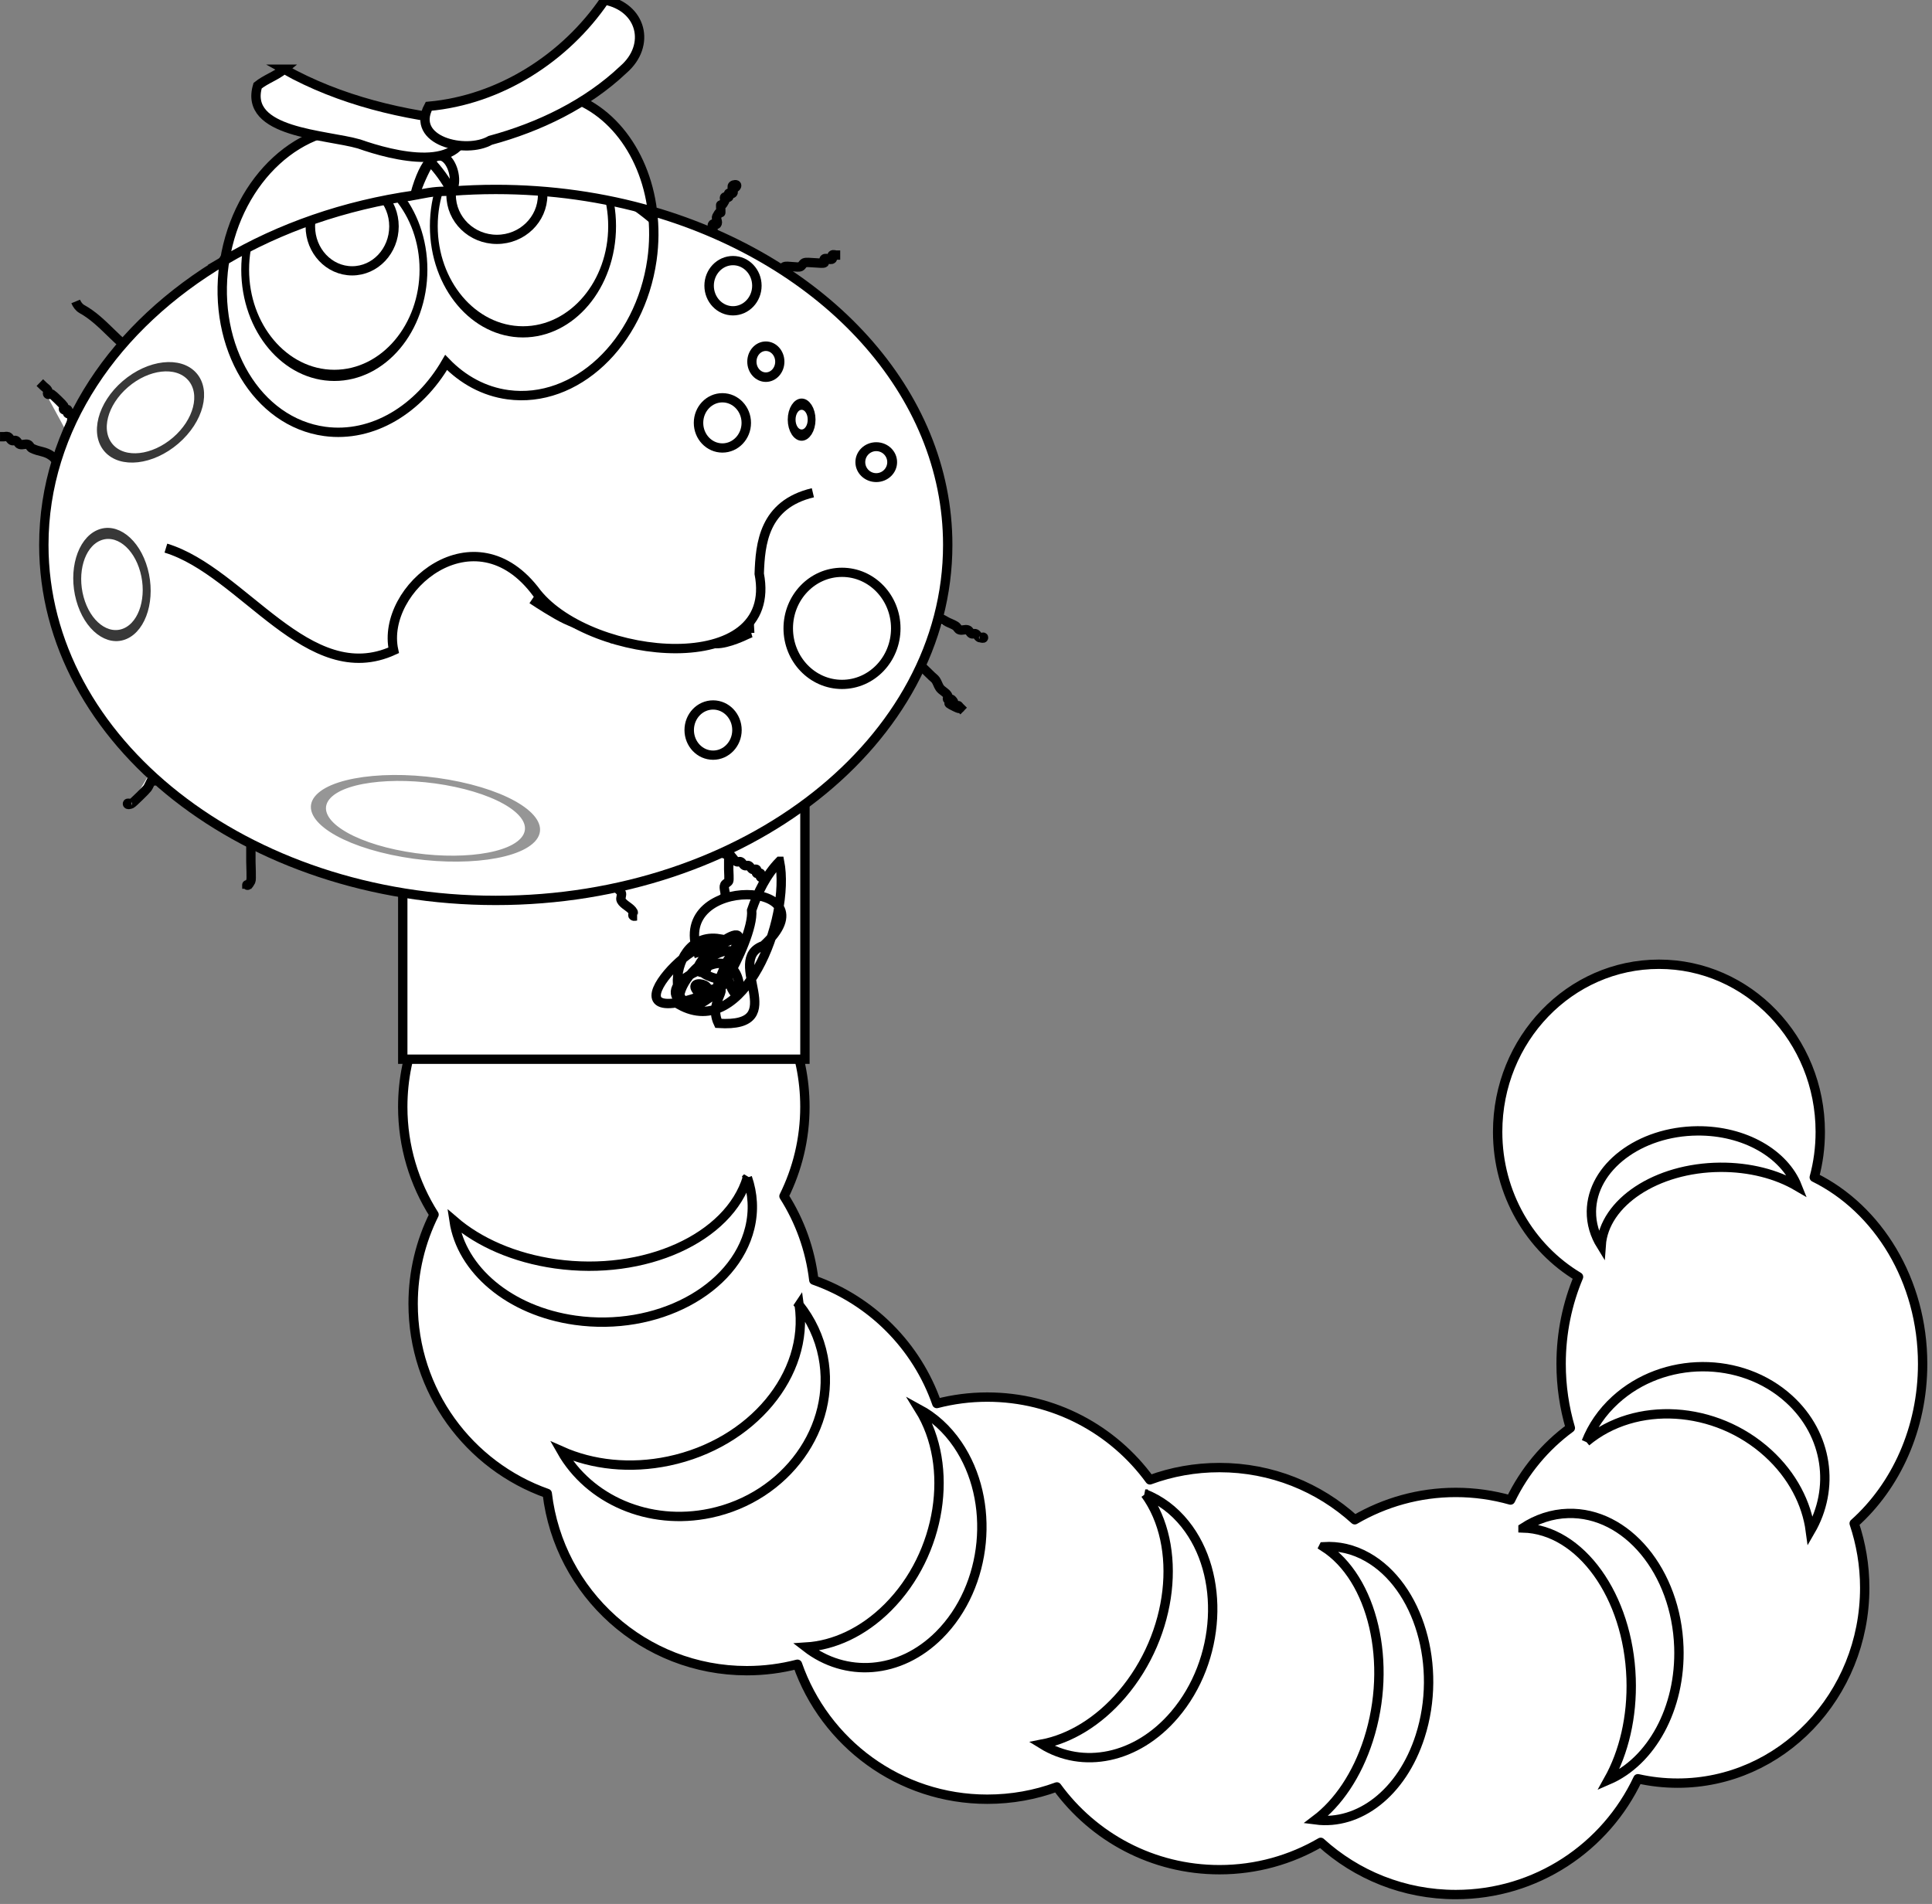 <?xml version="1.0" encoding="UTF-8" standalone="no"?>
<!-- Created with Inkscape (http://www.inkscape.org/) -->

<svg
   xmlns:dc="http://purl.org/dc/elements/1.1/"
   xmlns:cc="http://creativecommons.org/ns#"
   xmlns:rdf="http://www.w3.org/1999/02/22-rdf-syntax-ns#"
   xmlns:svg="http://www.w3.org/2000/svg"
   xmlns="http://www.w3.org/2000/svg"
   xmlns:sodipodi="http://sodipodi.sourceforge.net/DTD/sodipodi-0.dtd"
   xmlns:inkscape="http://www.inkscape.org/namespaces/inkscape"
   width="412.844"
   height="406.883"
   id="svg3177"
   version="1.1"
   inkscape:version="0.48.1 "
   sodipodi:docname="worm_2_black_white_line_art_coloring_book_colouring.svg">
  <rect width="100%" height="100%" fill="#808080" stroke="none"/>
  <defs
     id="defs3179" />
  <sodipodi:namedview
     id="base"
     pagecolor="#ffffff"
     bordercolor="#666666"
     borderopacity="1.0"
     inkscape:pageopacity="0.0"
     inkscape:pageshadow="2"
     inkscape:zoom="1"
     inkscape:cx="243.30035"
     inkscape:cy="214.30324"
     inkscape:document-units="px"
     inkscape:current-layer="capa1"
     showgrid="false"
     fit-margin-top="0"
     fit-margin-left="0"
     fit-margin-right="0"
     fit-margin-bottom="0"
     inkscape:window-width="911"
     inkscape:window-height="703"
     inkscape:window-x="753"
     inkscape:window-y="50"
     inkscape:window-maximized="0" />
  <g
     inkscape:label="Capa 1"
     inkscape:groupmode="layer"
     id="capa1"
     transform="translate(-40.625,-49.024)">
    <g
       id="g3027"
       style="stroke:#000000;fill:#ffffff;stroke-width:2;stroke-miterlimit:4;stroke-dasharray:none">
      <path
         transform="translate(61.625,33.024)"
         d="m 131,87.383 c 0,21.263 -24.4,38.5 -54.5,38.5 -30.1,0 -54.5,-17.237 -54.5,-38.5 0,-21.263 24.4,-38.5 54.5,-38.5 30.1,0 54.5,17.237 54.5,38.5 z"
         sodipodi:ry="38.5"
         sodipodi:rx="54.5"
         sodipodi:cy="87.382538"
         sodipodi:cx="76.5"
         id="path3026"
         style="fill:#ffffff;fill-opacity:1;stroke:#000000;stroke-width:2;stroke-linecap:round;stroke-linejoin:round;stroke-miterlimit:4;stroke-opacity:1;stroke-dasharray:none"
         sodipodi:type="arc" />
      <path
         transform="matrix(0.915,0,0,1.308,215.2,-51.375)"
         d="m -47.841,113.701 c 0,9.541 -9.321,17.276 -20.82,17.276 -11.498,0 -20.82,-7.735 -20.82,-17.276 0,-9.541 9.321,-17.276 20.82,-17.276 11.498,0 20.82,7.735 20.82,17.276 z"
         sodipodi:ry="17.27597"
         sodipodi:rx="20.819759"
         sodipodi:cy="113.70114"
         sodipodi:cx="-68.660904"
         id="path4191-0"
         style="fill:#ffffff;fill-opacity:1;stroke:#000000;stroke-width:1.828;stroke-miterlimit:4;stroke-opacity:1;stroke-dasharray:none"
         sodipodi:type="arc" />
      <path
         transform="matrix(0.915,0,0,1.308,174.89,-42.073)"
         d="m -47.841,113.701 c 0,9.541 -9.321,17.276 -20.82,17.276 -11.498,0 -20.82,-7.735 -20.82,-17.276 0,-9.541 9.321,-17.276 20.82,-17.276 11.498,0 20.82,7.735 20.82,17.276 z"
         sodipodi:ry="17.27597"
         sodipodi:rx="20.819759"
         sodipodi:cy="113.70114"
         sodipodi:cx="-68.660904"
         id="path4191"
         style="fill:#ffffff;fill-opacity:1;stroke:#000000;stroke-width:1.828;stroke-miterlimit:4;stroke-opacity:1;stroke-dasharray:none"
         sodipodi:type="arc" />
      <path
         inkscape:connector-curvature="0"
         id="path4024-7"
         d="m 169.656,242.592 c -23.731,0 -42.969,19.238 -42.969,42.969 0,8.473 2.454,16.375 6.688,23.031 -2.851,5.746 -4.469,12.213 -4.469,19.062 0,18.714 11.96,34.636 28.656,40.531 2.519,21.33 20.649,37.875 42.656,37.875 3.732,0 7.36,-0.481 10.812,-1.375 5.843,16.792 21.78,28.844 40.562,28.844 5.226,0 10.243,-0.917 14.875,-2.625 7.813,10.724 20.467,17.688 34.75,17.688 7.885,0 15.273,-2.137 21.625,-5.844 7.631,6.935 17.751,11.156 28.875,11.156 17.215,0 32.049,-10.132 38.906,-24.75 2.737,0.618 5.586,0.938 8.5,0.938 22.073,0 39.969,-18.698 39.969,-41.75 0,-4.822 -0.809,-9.441 -2.25,-13.75 8.92,-7.969 14.625,-20.275 14.625,-34.094 0,-17.829 -9.525,-33.156 -23.156,-39.875 0.841,-3.096 1.281,-6.343 1.281,-9.719 0,-19.773 -15.429,-35.812 -34.469,-35.812 -19.039,0 -34.469,16.039 -34.469,35.812 0,13.269 6.955,24.816 17.281,31 -2.376,5.643 -3.719,11.934 -3.719,18.594 0,4.782 0.703,9.384 1.969,13.688 -5.382,3.948 -9.801,9.227 -12.781,15.406 -3.716,-1.048 -7.637,-1.625 -11.688,-1.625 -7.879,0 -15.245,2.142 -21.594,5.844 -7.631,-6.935 -17.782,-11.156 -28.906,-11.156 -5.226,0 -10.242,0.916 -14.875,2.625 -7.813,-10.721 -20.468,-17.688 -34.75,-17.688 -3.732,0 -7.329,0.481 -10.781,1.375 -4.281,-12.307 -14,-22.038 -26.281,-26.375 -0.771,-6.542 -3.006,-12.632 -6.375,-17.938 2.851,-5.746 4.469,-12.244 4.469,-19.094 0,-23.731 -19.238,-42.969 -42.969,-42.969 z"
         style="fill:#ffffff;fill-opacity:1;stroke:#000000;stroke-width:2;stroke-linejoin:round;stroke-miterlimit:4;stroke-opacity:1;stroke-dasharray:none" />
      <rect
         rx="1.7763568e-15"
         y="213.37"
         x="126.69"
         height="62.016"
         width="85.937"
         id="rect3254"
         style="fill:#ffffff;fill-opacity:1;stroke:#000000;stroke-width:2;stroke-miterlimit:4;stroke-dasharray:none" />
      <path
         transform="matrix(0.815,0,0,0.791,591.793,-22.713)"
         d="m -534,143.362 c 0,6.627 -5.373,12 -12,12 -6.627,0 -12,-5.373 -12,-12 0,-6.627 5.373,-12 12,-12 6.627,0 12,5.373 12,12 z"
         sodipodi:ry="12"
         sodipodi:rx="12"
         sodipodi:cy="143.36218"
         sodipodi:cx="-546"
         id="path5262"
         style="fill:#ffffff;fill-opacity:1;stroke:#000000;stroke-width:2.49;stroke-miterlimit:4;stroke-dasharray:none"
         sodipodi:type="arc" />
      <path
         transform="matrix(0.851,0,0,0.826,561.374,-108.983)"
         d="m -513,249.862 c 0,6.351 -4.701,11.5 -10.5,11.5 -5.799,0 -10.5,-5.149 -10.5,-11.5 0,-6.351 4.701,-11.5 10.5,-11.5 5.799,0 10.5,5.149 10.5,11.5 z"
         sodipodi:ry="11.5"
         sodipodi:rx="10.5"
         sodipodi:cy="249.86218"
         sodipodi:cx="-523.5"
         id="path5260"
         style="fill:#ffffff;fill-opacity:1;stroke:#000000;stroke-width:2.386;stroke-miterlimit:4;stroke-dasharray:none"
         sodipodi:type="arc" />
      <path
         inkscape:connector-curvature="0"
         id="path5427"
         d="m 191.237,228.226 c 2.914,-0.863 2.63,2.515 4.254,3.303 0.254,0.123 0.597,-0.123 0.851,0 0.718,0.348 0.984,1.303 1.702,1.652 0.254,0.123 0.597,-0.123 0.851,0 0.359,0.174 0.492,0.652 0.851,0.826 0.254,0.123 0.597,-0.123 0.851,0 0.359,0.174 0.492,0.652 0.851,0.826 0.254,0.123 0.65,-0.195 0.851,0 0.201,0.195 -0.201,0.631 0,0.826 0.201,0.195 0.65,-0.195 0.851,0 0.201,0.195 -0.201,0.631 0,0.826 0.201,0.195 0.597,-0.123 0.851,0 0.359,0.174 0.567,0.551 0.851,0.826"
         style="fill:#ffffff;stroke:#000000;stroke-width:2;stroke-linecap:butt;stroke-linejoin:miter;stroke-opacity:1;stroke-miterlimit:4;stroke-dasharray:none" />
      <path
         inkscape:connector-curvature="0"
         id="path5407"
         d="m 189.535,105.188 c 0.284,-1.101 -0.284,-3.578 0.851,-3.303 1.135,0.275 -1.678,4.106 -0.851,3.303 1.08,-1.048 1.019,-2.803 1.702,-4.129 0.179,-0.348 0.671,-0.478 0.851,-0.826 0.127,-0.246 -0.127,-0.58 0,-0.826 0.179,-0.348 0.671,-0.478 0.851,-0.826 0.254,-0.492 -0.401,-1.262 0,-1.652 0.201,-0.195 0.65,0.195 0.851,0 0.401,-0.389 -0.254,-1.159 0,-1.652 1.051,-2.041 0.851,0.285 0.851,-1.652 0,-1.937 -0.201,0.389 0.851,-1.652 0.127,-0.246 -0.201,-0.631 0,-0.826 0.201,-0.195 0.65,0.195 0.851,0 0.201,-0.195 -0.201,-0.631 0,-0.826 0.201,-0.195 0.65,0.195 0.851,0 0.401,-0.389 -0.401,-1.262 0,-1.652 0.201,-0.195 0.851,-0.275 0.851,0 0,0.389 -0.567,0.551 -0.851,0.826"
         style="fill:#ffffff;stroke:#000000;stroke-width:2;stroke-linecap:butt;stroke-linejoin:miter;stroke-opacity:1;stroke-miterlimit:4;stroke-dasharray:none" />
      <path
         inkscape:connector-curvature="0"
         id="path5409"
         d="m 201.448,108.491 c -0.754,-2.81 5.071,-1.222 5.956,-1.652 0.359,-0.174 0.492,-0.652 0.851,-0.826 0.535,-0.26 2.869,0.26 3.404,0 0.359,-0.174 0.492,-0.652 0.851,-0.826 0.588,-0.285 3.956,0.29 4.254,0 0.201,-0.195 -0.201,-0.631 0,-0.826 0.401,-0.389 1.301,0.389 1.702,0 0.201,-0.195 -0.201,-0.631 0,-0.826 0.201,-0.195 0.567,0 0.851,0 0.284,0 0.567,0 0.851,0"
         style="fill:#ffffff;stroke:#000000;stroke-width:2;stroke-linecap:butt;stroke-linejoin:miter;stroke-opacity:1;stroke-miterlimit:4;stroke-dasharray:none" />
      <path
         inkscape:connector-curvature="0"
         id="path5411"
         d="m 235.483,180.332 c 1.745,2.137 4.011,0.354 5.956,0.826 0.615,0.149 1.135,0.551 1.702,0.826 0.567,0.275 1.174,0.484 1.702,0.826 0.334,0.216 0.47,0.703 0.851,0.826 0.538,0.174 1.164,-0.174 1.702,0 0.381,0.123 0.492,0.652 0.851,0.826 0.254,0.123 0.597,-0.123 0.851,0 0.359,0.174 0.492,0.652 0.851,0.826 0.254,0.123 0.851,-0.275 0.851,0 0,0.275 -0.567,0 -0.851,0"
         style="fill:#ffffff;stroke:#000000;stroke-width:2;stroke-linecap:butt;stroke-linejoin:miter;stroke-opacity:1;stroke-miterlimit:4;stroke-dasharray:none" />
      <path
         inkscape:connector-curvature="0"
         id="path5413"
         d="m 232.93,186.938 c 2.269,2.202 4.538,4.404 6.807,6.606 0.284,0.275 0.628,0.502 0.851,0.826 0.352,0.512 0.499,1.139 0.851,1.652 0.445,0.648 1.343,0.955 1.702,1.652 0.127,0.246 -0.201,0.631 0,0.826 0.201,0.195 0.65,-0.195 0.851,0 1.761,1.709 -2.69,-0.067 0.851,1.652 2.504,1.215 -1.12,-1.913 1.702,0.826"
         style="fill:#ffffff;stroke:#000000;stroke-width:2;stroke-linecap:butt;stroke-linejoin:miter;stroke-opacity:1;stroke-miterlimit:4;stroke-dasharray:none" />
      <path
         inkscape:connector-curvature="0"
         id="path5415"
         d="m 58.498,149.779 c -1.135,-0.275 -2.269,-0.55 -3.404,-0.826 -0.284,-0.275 -0.492,-0.652 -0.851,-0.826 -0.254,-0.123 -0.615,0.153 -0.851,0 -0.667,-0.432 -1.06,-1.184 -1.702,-1.652 -1.487,-1.082 -2.538,-0.819 -4.254,-1.652 -0.359,-0.174 -0.47,-0.703 -0.851,-0.826 -0.538,-0.174 -1.164,0.174 -1.702,0 -0.381,-0.123 -0.492,-0.652 -0.851,-0.826 -0.254,-0.123 -0.597,0.123 -0.851,0 -0.359,-0.174 -0.492,-0.652 -0.851,-0.826 -0.254,-0.123 -0.567,0 -0.851,0 -0.284,0 -0.567,0 -0.851,0"
         style="fill:#ffffff;stroke:#000000;stroke-width:2;stroke-linecap:butt;stroke-linejoin:miter;stroke-opacity:1;stroke-miterlimit:4;stroke-dasharray:none" />
      <path
         inkscape:connector-curvature="0"
         id="path5417"
         d="m 70.411,125.006 c -4.727,-2.553 -7.595,-7.356 -12.296,-9.944 -0.612,-0.348 -1.058,-0.984 -1.318,-1.616"
         style="fill:#ffffff;fill-opacity:0;stroke:#000000;stroke-width:2;stroke-linecap:butt;stroke-linejoin:miter;stroke-opacity:1;stroke-miterlimit:4;stroke-dasharray:none" />
      <path
         inkscape:connector-curvature="0"
         id="path5419"
         d="m 57.647,146.476 c 0,-8.23 0.802,-0.92 -0.851,-4.129 -0.254,-0.492 0.401,-1.262 0,-1.652 -0.201,-0.195 -0.65,0.195 -0.851,0 -0.205,-0.199 0.205,-3.104 0,-3.303 -0.201,-0.195 -0.65,0.195 -0.851,0 -0.201,-0.195 0.201,-0.631 0,-0.826 -0.201,-0.195 -0.65,0.195 -0.851,0 -0.201,-0.195 0.127,-0.58 0,-0.826 -0.113,-0.219 -2.327,-2.368 -2.553,-2.477 -0.254,-0.123 -0.65,0.195 -0.851,0 -0.201,-0.195 0.127,-0.58 0,-0.826 -0.179,-0.348 -0.567,-0.55 -0.851,-0.826 -0.284,-0.275 -0.567,-0.55 -0.851,-0.826"
         style="fill:#ffffff;stroke:#000000;stroke-width:2;stroke-linecap:butt;stroke-linejoin:miter;stroke-opacity:1;stroke-miterlimit:4;stroke-dasharray:none" />
      <path
         inkscape:connector-curvature="0"
         id="path5421"
         d="m 74.665,210.885 c 0,1.101 1.135,3.303 0,3.303 -1.135,0 0.802,-4.082 0,-3.303 -1.023,0.992 -0.613,2.744 -0.851,4.129 -0.047,0.272 0.201,0.631 0,0.826 -0.201,0.195 -0.567,0 -0.851,0 -0.284,0.551 -0.499,1.139 -0.851,1.652 -0.236,0.343 -3.099,3.155 -3.404,3.303 -0.254,0.123 -0.851,0.275 -0.851,0 0,-0.275 0.567,0 0.851,0"
         style="fill:#ffffff;stroke:#000000;stroke-width:2;stroke-linecap:butt;stroke-linejoin:miter;stroke-opacity:1;stroke-miterlimit:4;stroke-dasharray:none" />
      <path
         inkscape:connector-curvature="0"
         id="path5423"
         d="m 93.385,220.794 c 0.284,1.101 0.622,2.19 0.851,3.303 0.189,0.918 0,2.338 0,3.303 0,1.927 0,3.854 0,5.78 0,0.476 0.155,3.828 0,4.129 -1.051,2.041 -0.851,-0.285 -0.851,1.652"
         style="fill:#ffffff;stroke:#000000;stroke-width:2;stroke-linecap:butt;stroke-linejoin:miter;stroke-opacity:1;stroke-miterlimit:4;stroke-dasharray:none" />
      <path
         inkscape:connector-curvature="0"
         id="path5425"
         d="m 169.114,234.832 c -1.058,1.212 3.625,3.732 4.254,4.955 0.254,0.492 -0.254,1.159 0,1.652 0.511,0.991 2.042,1.486 2.553,2.477 0.127,0.246 -0.201,0.631 0,0.826 0.201,0.195 0.567,0 0.851,0"
         style="fill:#ffffff;stroke:#000000;stroke-width:2;stroke-linecap:butt;stroke-linejoin:miter;stroke-opacity:1;stroke-miterlimit:4;stroke-dasharray:none" />
      <path
         inkscape:connector-curvature="0"
         id="path5429"
         d="m 198.044,224.097 c -0.567,1.376 -1.219,2.723 -1.702,4.129 -0.179,0.522 0,1.101 0,1.652 0,1.652 0,3.303 0,4.955 0,0.372 0.129,2.226 0,2.477 -0.179,0.348 -0.671,0.478 -0.851,0.826 -0.34,0.661 0.34,1.817 0,2.477 -0.179,0.348 -0.567,0.551 -0.851,0.826"
         style="fill:#ffffff;stroke:#000000;stroke-width:2;stroke-linecap:butt;stroke-linejoin:miter;stroke-opacity:1;stroke-miterlimit:4;stroke-dasharray:none" />
      <path
         sodipodi:nodetypes="sccscsscsscsscsssccccscccc"
         inkscape:connector-curvature="0"
         id="path5116"
         d="m 155.739,68.555 c -9.248,-0.085 -17.946,5.786 -23.24,14.915 1.794,1.851 3.344,4.002 4.627,6.4 3.11,-0.238 6.251,-0.361 9.44,-0.361 11.768,0 23.049,1.639 33.477,4.671 -1.622,-13.297 -10.079,-23.861 -21.618,-25.418 -0.902,-0.122 -1.792,-0.198 -2.686,-0.206 z m 24.304,25.624 c 0.406,3.331 0.406,6.825 -0.106,10.399 -2.556,17.843 -16.336,30.745 -30.765,28.798 -5.125,-0.691 -9.633,-3.193 -13.215,-6.89 -5.806,10.012 -15.696,16.115 -25.926,14.735 -14.429,-1.947 -24.067,-18.001 -21.512,-35.843 0.035,-0.244 0.094,-0.48 0.133,-0.723 -23.474,13.859 -38.662,35.957 -38.662,60.822 0,41.957 43.239,75.97 96.576,75.97 53.337,0 96.576,-34.013 96.576,-75.97 0,-32.7 -26.259,-60.591 -63.099,-71.299 z M 88.652,104.656 c 11.748,-6.936 25.568,-11.795 40.603,-13.935 0.847,-2.594 1.946,-5.012 3.244,-7.251 -3.582,-3.696 -8.091,-6.173 -13.215,-6.864 -14.232,-1.92 -27.81,10.587 -30.632,28.05 z M 129.255,90.722 c 4.831,-0.928 4.98,-0.76 7.871,-0.852 2.578,-3.727 -3.43,-15.399 -7.871,0.852 z"
         style="fill:#ffffff;fill-opacity:1;stroke:#000000;stroke-width:2;stroke-miterlimit:4;stroke-dasharray:none" />
      <path
         transform="matrix(0.851,0,0,0.826,538.4,-116.415)"
         d="m -360,362.862 c 0,8.008 -6.044,14.5 -13.5,14.5 -7.456,0 -13.5,-6.492 -13.5,-14.5 0,-8.008 6.044,-14.5 13.5,-14.5 7.456,0 13.5,6.492 13.5,14.5 z"
         sodipodi:ry="14.5"
         sodipodi:rx="13.5"
         sodipodi:cy="362.86218"
         sodipodi:cx="-373.5"
         id="path5264"
         style="fill:#ffffff;fill-opacity:0.479;stroke:#000000;stroke-width:2.386;stroke-miterlimit:4;stroke-dasharray:none"
         sodipodi:type="arc" />
      <path
         d="m -360,362.862 c 0,8.008 -6.044,14.5 -13.5,14.5 -7.456,0 -13.5,-6.492 -13.5,-14.5 0,-8.008 6.044,-14.5 13.5,-14.5 7.456,0 13.5,6.492 13.5,14.5 z"
         sodipodi:ry="14.5"
         sodipodi:rx="13.5"
         sodipodi:cy="362.86218"
         sodipodi:cx="-373.5"
         id="path5264-4"
         style="fill:#ffffff;fill-opacity:1;stroke:#000000;stroke-width:5.345;stroke-miterlimit:4;stroke-dasharray:none"
         sodipodi:type="arc"
         transform="matrix(0.378,0,0,0.37,336.176,5.137)" />
      <path
         d="m -360,362.862 c 0,8.008 -6.044,14.5 -13.5,14.5 -7.456,0 -13.5,-6.492 -13.5,-14.5 0,-8.008 6.044,-14.5 13.5,-14.5 7.456,0 13.5,6.492 13.5,14.5 z"
         sodipodi:ry="14.5"
         sodipodi:rx="13.5"
         sodipodi:cy="362.86218"
         sodipodi:cx="-373.5"
         id="path5264-4-6"
         style="fill:#ffffff;fill-opacity:1;stroke:#000000;stroke-width:10.556;stroke-miterlimit:4;stroke-dasharray:none"
         sodipodi:type="arc"
         transform="matrix(0.158,0,0,0.228,270.937,55.973)" />
      <path
         d="m -360,362.862 c 0,8.008 -6.044,14.5 -13.5,14.5 -7.456,0 -13.5,-6.492 -13.5,-14.5 0,-8.008 6.044,-14.5 13.5,-14.5 7.456,0 13.5,6.492 13.5,14.5 z"
         sodipodi:ry="14.5"
         sodipodi:rx="13.5"
         sodipodi:cy="362.86218"
         sodipodi:cx="-373.5"
         id="path5264-4-0"
         style="fill:#ffffff;fill-opacity:1;stroke:#000000;stroke-width:8.922;stroke-miterlimit:4;stroke-dasharray:none"
         sodipodi:type="arc"
         transform="matrix(0.221,0,0,0.228,286.82,43.586)" />
      <path
         d="m -360,362.862 c 0,8.008 -6.044,14.5 -13.5,14.5 -7.456,0 -13.5,-6.492 -13.5,-14.5 0,-8.008 6.044,-14.5 13.5,-14.5 7.456,0 13.5,6.492 13.5,14.5 z"
         sodipodi:ry="14.5"
         sodipodi:rx="13.5"
         sodipodi:cy="362.86218"
         sodipodi:cx="-373.5"
         id="path5264-4-1"
         style="fill:#ffffff;fill-opacity:1;stroke:#000000;stroke-width:5.345;stroke-miterlimit:4;stroke-dasharray:none"
         sodipodi:type="arc"
         transform="matrix(0.378,0,0,0.37,338.441,-24.178)" />
      <path
         d="m -360,362.862 c 0,8.008 -6.044,14.5 -13.5,14.5 -7.456,0 -13.5,-6.492 -13.5,-14.5 0,-8.008 6.044,-14.5 13.5,-14.5 7.456,0 13.5,6.492 13.5,14.5 z"
         sodipodi:ry="14.5"
         sodipodi:rx="13.5"
         sodipodi:cy="362.86218"
         sodipodi:cx="-373.5"
         id="path5264-4-61"
         style="fill:#ffffff;fill-opacity:1;stroke:#000000;stroke-width:8.346;stroke-miterlimit:4;stroke-dasharray:none"
         sodipodi:type="arc"
         transform="matrix(0.252,0,0,0.228,321.99,65.056)" />
      <path
         d="m -360,362.862 c 0,8.008 -6.044,14.5 -13.5,14.5 -7.456,0 -13.5,-6.492 -13.5,-14.5 0,-8.008 6.044,-14.5 13.5,-14.5 7.456,0 13.5,6.492 13.5,14.5 z"
         sodipodi:ry="14.5"
         sodipodi:rx="13.5"
         sodipodi:cy="362.86218"
         sodipodi:cx="-373.5"
         id="path5264-4-8"
         style="fill:#ffffff;fill-opacity:1;stroke:#000000;stroke-width:5.345;stroke-miterlimit:4;stroke-dasharray:none"
         sodipodi:type="arc"
         transform="matrix(0.378,0,0,0.37,334.186,70.785)" />
      <path
         d="m -360,362.862 c 0,8.008 -6.044,14.5 -13.5,14.5 -7.456,0 -13.5,-6.492 -13.5,-14.5 0,-8.008 6.044,-14.5 13.5,-14.5 7.456,0 13.5,6.492 13.5,14.5 z"
         sodipodi:ry="14.5"
         sodipodi:rx="13.5"
         sodipodi:cy="362.86218"
         sodipodi:cx="-373.5"
         id="path5264-4-81"
         style="fill:#ffffff;stroke:#000000;stroke-width:2.874;stroke-miterlimit:4;stroke-opacity:0.779;stroke-dasharray:none"
         sodipodi:type="arc"
         transform="matrix(0.398,0.447,-0.614,0.528,444.239,112.505)" />
      <path
         inkscape:transform-center-x="-17.868666"
         d="m -360,362.862 c 0,8.008 -6.044,14.5 -13.5,14.5 -7.456,0 -13.5,-6.492 -13.5,-14.5 0,-8.008 6.044,-14.5 13.5,-14.5 7.456,0 13.5,6.492 13.5,14.5 z"
         sodipodi:ry="14.5"
         sodipodi:rx="13.5"
         sodipodi:cy="362.86218"
         sodipodi:cx="-373.5"
         id="path5264-4-81-1"
         style="fill:#ffffff;stroke:#000000;stroke-width:3.119;stroke-miterlimit:4;stroke-opacity:0.779;stroke-dasharray:none"
         sodipodi:type="arc"
         transform="matrix(0.507,-0.225,0.198,0.723,182.066,-172.451)" />
      <path
         d="m -360,362.862 c 0,8.008 -6.044,14.5 -13.5,14.5 -7.456,0 -13.5,-6.492 -13.5,-14.5 0,-8.008 6.044,-14.5 13.5,-14.5 7.456,0 13.5,6.492 13.5,14.5 z"
         sodipodi:ry="14.5"
         sodipodi:rx="13.5"
         sodipodi:cy="362.86218"
         sodipodi:cx="-373.5"
         id="path5264-4-81-13"
         style="fill:#ffffff;stroke:#000000;stroke-width:2.03;stroke-miterlimit:4;stroke-opacity:0.411;stroke-dasharray:none"
         sodipodi:type="arc"
         transform="matrix(-0.507,0.537,-1.505,-0.322,488.286,541.313)" />
      <path
         inkscape:connector-curvature="0"
         id="path5362"
         d="m 101.333,63.817 c 11.922,6.668 25.559,9.919 39.173,11.168 -0.219,11.465 -16.022,7.321 -23.152,4.803 -7.091,-2.058 -24.735,-2.314 -21.675,-12.458 1.733,-1.401 3.939,-2.087 5.655,-3.513 z"
         style="fill:#ffffff;fill-opacity:1;stroke:#000000;stroke-width:2;stroke-miterlimit:4;stroke-dasharray:none" />
      <path
         inkscape:connector-curvature="0"
         id="path5380"
         d="m 169.847,49.024 c -8.385,12.306 -22.318,21.349 -37.61,22.719 -3.977,7.39 7.929,10.284 13.159,7.275 10.448,-2.823 20.643,-7.744 28.439,-15.134 5.988,-5.193 3.919,-13.347 -3.988,-14.861 z"
         style="fill:#ffffff;fill-opacity:1;stroke:#000000;stroke-width:2;stroke-miterlimit:4;stroke-dasharray:none" />
      <path
         sodipodi:nodetypes="cscccccccc"
         inkscape:connector-curvature="0"
         id="rect5016-3"
         d="m 172.102,185.615 c 0,0 4.815,0.801 7.381,0.855 2.567,0.053 7.381,-0.31 7.381,-0.31 l 0.9,-0.388 -0.193,0.03 -1.52,-12.765 c -0.374,-0.813 -1.198,-1.288 -2.392,-1.195 l -9.21,0.281 c -0.507,0.203 -0.822,0.556 -0.847,1.057 z"
         style="fill:#ffffff;fill-opacity:1;stroke:#000000;stroke-width:2;stroke-miterlimit:4;stroke-dasharray:none" />
      <path
         sodipodi:nodetypes="cscccccccc"
         inkscape:connector-curvature="0"
         id="rect5016-3-7"
         d="m 155.16,177.653 c 0,0 4.045,2.658 6.359,3.735 2.315,1.076 6.854,2.674 6.854,2.674 l 0.985,0.007 -0.188,-0.05 4.044,-12.235 c 0.005,-0.891 -0.543,-1.653 -1.67,-2.046 l -6.139,-2.902 c 2.914,4.404 -4.995,5.129 -5.049,3.1 z"
         style="fill:#ffffff;fill-opacity:1;stroke:#000000;stroke-width:2;stroke-miterlimit:4;stroke-dasharray:none" />
      <path
         sodipodi:nodetypes="cscccccccc"
         inkscape:connector-curvature="0"
         id="rect5016-3-8"
         d="m 186.276,185.721 c 0,0 4.815,0.801 7.381,0.855 2.567,0.053 6.469,-1.902 6.469,-1.902 l 0.9,-0.388 -0.193,0.03 -0.608,-11.173 c -0.374,-0.813 -1.198,-1.288 -2.392,-1.195 l -9.21,0.281 c -0.507,0.203 -0.822,0.556 -0.847,1.057 z"
         style="fill:#ffffff;fill-opacity:1;stroke:#000000;stroke-width:2;stroke-miterlimit:4;stroke-dasharray:none" />
      <path
         inkscape:connector-curvature="0"
         id="path5444"
         d="m 76.073,166.163 c 16.542,5.021 30.44,30.204 48.668,21.845 -2.883,-13.228 17.349,-30.245 30.615,-12.214 11.773,14.599 51.852,18.354 47.507,-4.154 0.221,-6.362 0.945,-14.82 11.464,-17.31"
         style="fill:#ffffff;stroke:#000000;stroke-width:2;stroke-linecap:butt;stroke-linejoin:miter;stroke-miterlimit:4;stroke-opacity:1;stroke-dasharray:none" />
      <path
         inkscape:connector-curvature="0"
         id="path4095"
         d="m 211.409,327.909 c 2.164,14.828 -10.058,29.594 -27.881,33.346 -8.267,1.74 -16.327,0.814 -22.933,-2.136 5.857,10.335 18.611,16.067 31.82,13.287 16.23,-3.417 27.015,-18.389 24.098,-33.427 -0.81,-4.177 -2.604,-7.913 -5.105,-11.069 z"
         style="fill:#ffffff;fill-opacity:1;stroke:#000000;stroke-width:2;stroke-miterlimit:4;stroke-dasharray:none" />
      <path
         inkscape:connector-curvature="0"
         id="path4095-8"
         d="m 200.329,300.679 c -3.903,12.912 -21.93,21.115 -40.988,18.436 -8.839,-1.243 -16.391,-4.615 -21.688,-9.183 1.557,10.407 11.77,19.257 25.895,21.243 17.353,2.44 34.052,-6.399 37.3,-19.727 0.902,-3.703 0.657,-7.36 -0.519,-10.768 z"
         style="fill:#ffffff;fill-opacity:1;stroke:#000000;stroke-width:2;stroke-miterlimit:4;stroke-dasharray:none" />
      <path
         inkscape:connector-curvature="0"
         id="path4095-2"
         d="m 285.354,368.316 c 8.077,11.107 5.971,29.975 -4.954,42.762 -5.067,5.93 -11.166,9.54 -17.133,10.683 8.7,5.381 20.235,3.203 28.332,-6.273 9.948,-11.643 10.949,-29.902 2.247,-40.775 -2.417,-3.02 -5.334,-5.14 -8.493,-6.397 z"
         style="fill:#ffffff;fill-opacity:1;stroke:#000000;stroke-width:2;stroke-miterlimit:4;stroke-dasharray:none" />
      <path
         inkscape:connector-curvature="0"
         id="path4095-3"
         d="m 237.061,350.187 c 7.59,12.221 4.714,30.912 -6.699,42.337 -5.293,5.299 -11.519,8.13 -17.511,8.499 8.447,6.546 20.03,5.865 28.488,-2.603 10.392,-10.403 12.142,-28.626 3.92,-40.693 -2.284,-3.352 -5.103,-5.864 -8.198,-7.54 z"
         style="fill:#ffffff;fill-opacity:1;stroke:#000000;stroke-width:2;stroke-miterlimit:4;stroke-dasharray:none" />
      <path
         inkscape:connector-curvature="0"
         id="path4095-0"
         d="m 366.072,375.554 c 12.254,0.337 22.5,14.472 23.1,32.191 0.278,8.218 -1.566,15.805 -4.845,21.665 9.133,-3.939 15.493,-15.248 15.048,-28.381 -0.546,-16.135 -11.154,-28.925 -23.68,-28.574 -3.48,0.098 -6.737,1.212 -9.623,3.098 z"
         style="fill:#ffffff;fill-opacity:1;stroke:#000000;stroke-width:2;stroke-miterlimit:4;stroke-dasharray:none" />
      <path
         inkscape:connector-curvature="0"
         id="path4095-7"
         d="m 379.583,357.146 c 10.498,-8.801 27.652,-7.802 38.87,2.446 5.203,4.753 8.241,10.685 9.031,16.63 5.29,-9.088 3.794,-20.583 -4.521,-28.178 -10.215,-9.332 -26.861,-9.253 -37.17,0.163 -2.864,2.616 -4.926,5.681 -6.21,8.94 z"
         style="fill:#ffffff;fill-opacity:1;stroke:#000000;stroke-width:2;stroke-miterlimit:4;stroke-dasharray:none" />
      <path
         inkscape:connector-curvature="0"
         id="path4095-77"
         d="m 382.771,315.183 c 0.633,-9.185 11.796,-16.595 25.415,-16.7 6.316,-0.049 12.083,1.482 16.481,4.056 -2.744,-6.928 -11.23,-11.918 -21.324,-11.84 -12.401,0.096 -22.543,7.804 -22.656,17.206 -0.031,2.612 0.724,5.077 2.084,7.278 z"
         style="fill:#ffffff;fill-opacity:1;stroke:#000000;stroke-width:2;stroke-miterlimit:4;stroke-dasharray:none" />
      <path
         inkscape:connector-curvature="0"
         id="path4095-6"
         d="m 323.476,379.572 c 10.533,6.713 14.821,24.886 9.563,41.264 -2.439,7.596 -6.515,13.51 -11.274,17.109 9.217,1.204 18.429,-5.724 22.326,-17.863 4.788,-14.914 -0.253,-32.057 -11.247,-38.288 -3.054,-1.731 -6.246,-2.424 -9.368,-2.223 z"
         style="fill:#ffffff;fill-opacity:1;stroke:#000000;stroke-width:2;stroke-miterlimit:4;stroke-dasharray:none" />
      <path
         inkscape:connector-curvature="0"
         id="path4230"
         d="m 207.204,233.092 c 2.458,12.428 -7.67,38.35 -21.37,30.674 -1.635,-8.353 18.711,-18.621 9.488,-4.756 -12.427,15.527 -13.714,-11.489 -0.913,-9.35 -3.347,5.505 -7.578,6.982 1.036,8.961 -5.327,9.871 -17.869,2.607 -4.608,-2.567 10.481,-6.039 8.414,14.072 4.973,0.766 5.003,-10.908 2.177,-6.651 -6.095,-4.257 -6.048,-16.928 29.439,-15.488 14.039,-1.462 -8.692,3.023 6.312,17.642 -9.629,16.626 -2.706,-5.678 5.243,-9.113 -4.214,-6.58 -3.727,-3.775 7.72,-1.056 -2.226,1.614 -20.194,5.573 11.488,-23.267 3.628,-5.906 -7.399,0.633 14.327,-16.61 4.64,-2.363 -7.353,16.959 5.944,-3.954 5.293,-10.948 1.304,-3.808 3.108,-7.546 5.956,-10.453 z"
         style="fill:#ffffff;fill-opacity:1;stroke:#000000;stroke-width:2;stroke-miterlimit:4;stroke-dasharray:none" />
    </g>
  </g>
</svg>

